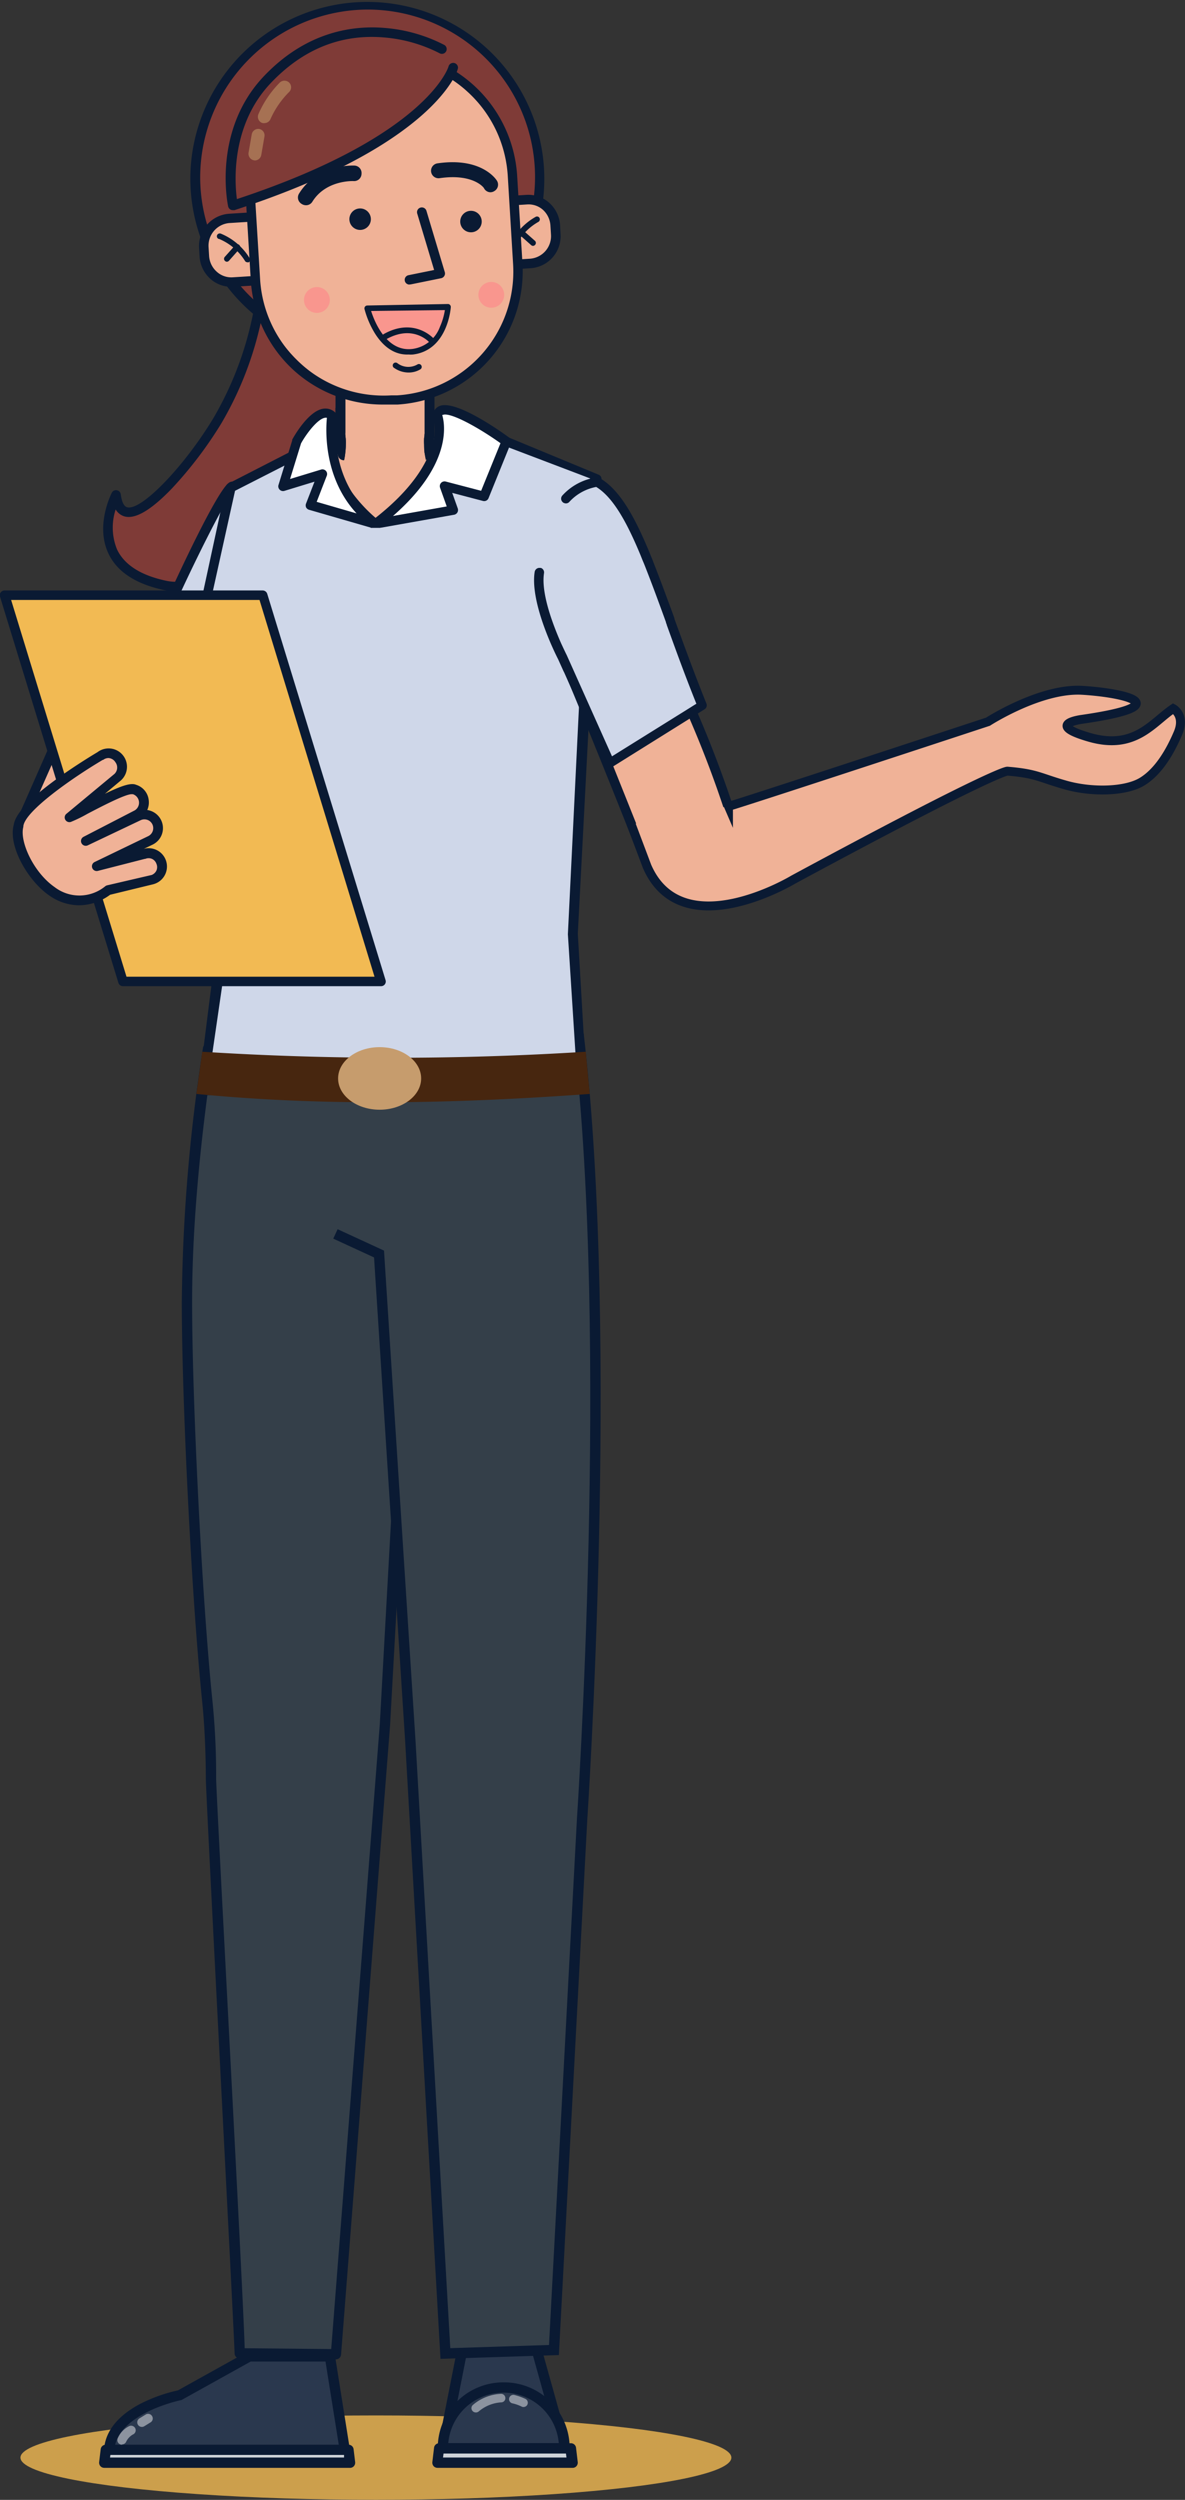 <svg xmlns="http://www.w3.org/2000/svg" viewBox="0 0 159.82 337.14"><rect x="0" y="0" width="159.82" height="337.14" fill="#333333" stroke="none"/><defs><style>.cls-1{isolation:isolate;}.cls-2{fill:#7f3b37;}.cls-3{fill:#0a1a33;}.cls-4{fill:#f0b297;}.cls-20,.cls-5{fill:#f2ba53;}.cls-5{opacity:0.8;}.cls-6{fill:#ffa18d;}.cls-7{fill:#2a384e;}.cls-8{fill:#cdd3d9;}.cls-9{fill:#8c939f;}.cls-10{fill:#343f49;}.cls-11,.cls-13{fill:none;stroke:#0a1a33;stroke-miterlimit:10;}.cls-11{stroke-width:1.4px;}.cls-12{fill:#cfd7e9;}.cls-13{stroke-width:1.2px;}.cls-14{fill:#fff;}.cls-15,.cls-19{fill:#ff8489;}.cls-15,.cls-18{opacity:0.6;}.cls-16{mix-blend-mode:screen;}.cls-17{fill:#a67153;}.cls-21{fill:#47260f;}.cls-22{fill:#c69c6d;}</style></defs><g class="cls-1"><g id="Calque_2" data-name="Calque 2"><g id="Calque_3" data-name="Calque 3"><path class="cls-2" d="M35.61,33.55c-.24,11.56-3.84,19.13-6.31,23.22C25.92,62.35,19.36,70.18,16.76,69c-.74-.35-1-1.38-1.11-2.2,0,0-5.09,9.78,6.72,12.22S68.41,50.45,35.61,33.55Z"/><path class="cls-3" d="M22.24,79.6c-3.87-.8-6.44-2.46-7.61-4.94-1.8-3.8.36-8,.45-8.21a.63.63,0,0,1,.69-.33.64.64,0,0,1,.52.55c.12.92.38,1.53.75,1.7a.87.87,0,0,0,.37.07c2.08,0,7.52-5.69,11.34-12A45.48,45.48,0,0,0,35,33.53a.65.65,0,0,1,.94-.56c6.44,3.33,10.75,7.41,12.81,12.13a17.8,17.8,0,0,1,.17,13.38c-2,5.62-6.42,11.34-12.16,15.7-4.66,3.53-9.45,5.57-13,5.57A7.49,7.49,0,0,1,22.24,79.6Zm7.61-22.5a54.08,54.08,0,0,1-6.65,8.76c-3,3.13-5.25,4.37-6.71,3.67a2.06,2.06,0,0,1-.89-.82,7.79,7.79,0,0,0,.19,5.4c1,2.09,3.26,3.52,6.71,4.23C25.71,79,30.86,77,36,73.15c5.55-4.21,9.82-9.71,11.73-15.1C50,51.42,49.88,42,36.23,34.6A46.42,46.42,0,0,1,29.85,57.1Z"/><polygon class="cls-4" points="45 58.9 58.94 58.9 59.44 70.2 44.4 71.47 43.1 58.9 45 58.9"/><ellipse class="cls-5" cx="50.7" cy="331.44" rx="47.94" ry="5.69"/><path class="cls-6" d="M36.15,301.48,35.51,318s-17,10.31-16.61,11.35,26.17.82,26.52.24-2.32-11.82-2.32-11.82l1.39-16.45"/><path class="cls-3" d="M32.16,330.81c-4.5,0-9.39-.09-11.86-.36-1.28-.14-1.88-.3-2.06-.84s.17-1.16,2.7-3c1.37-1,3.31-2.3,5.75-3.88,3.5-2.26,7.07-4.45,8.14-5.1l.63-16.19a.7.7,0,0,1,1.39.06l-.65,16.56a.68.68,0,0,1-.33.56c-6.66,4.05-13.8,8.68-15.81,10.4,4.08.56,21.61.44,24.68.05-.15-1.5-1.23-6.55-2.31-11.11a.78.78,0,0,1,0-.22l1.39-16.44a.7.7,0,1,1,1.39.11l-1.38,16.34c.12.54.71,3.06,1.26,5.6,1.3,6,1.13,6.32,1,6.62s-.3.5-3.83.66c-1.92.08-4.52.14-7.32.16Z"/><path class="cls-7" d="M44.49,317.79H33.64L24.22,323s-9.72,2-9.49,7.88H46.58Z"/><path class="cls-3" d="M46.58,331.59H14.73a.69.69,0,0,1-.7-.66c-.1-2.71,1.64-5.06,5-6.8A21.38,21.38,0,0,1,24,322.37l9.33-5.19a.73.73,0,0,1,.33-.08H44.49a.69.69,0,0,1,.69.58l2.08,13.11a.67.67,0,0,1-.15.56A.68.68,0,0,1,46.58,331.59Zm-31.14-1.38H45.77L43.9,318.48H33.82l-9.26,5.15a.48.48,0,0,1-.2.07C24.27,323.72,16,325.46,15.44,330.21Z"/><polygon class="cls-8" points="47.18 332.13 14.06 332.13 14.27 330.39 46.97 330.39 47.18 332.13"/><path class="cls-3" d="M47.18,332.82H14.06a.7.7,0,0,1-.52-.23.72.72,0,0,1-.17-.54l.21-1.74a.69.69,0,0,1,.69-.61H47a.69.69,0,0,1,.69.61l.21,1.74a.72.72,0,0,1-.17.54A.68.68,0,0,1,47.18,332.82Zm-32.34-1.39H46.4l0-.35H14.89Z"/><path class="cls-9" d="M19.14,327.3a.62.62,0,0,0,.32-.09l.84-.52a.61.61,0,0,0,.21-.85.62.62,0,0,0-.86-.21l-.84.52a.62.62,0,0,0,.33,1.15Z"/><path class="cls-9" d="M16.45,329.66a.61.61,0,0,0,.55-.33,2.25,2.25,0,0,1,.91-1,.62.62,0,0,0,.35-.8.63.63,0,0,0-.81-.35,3.25,3.25,0,0,0-1.55,1.61.62.62,0,0,0,.55.91Z"/><path class="cls-6" d="M62.52,297l1,22.05s-3,10.16-1.08,10.81,9.83.41,10.91-.67S71.09,319,71.09,319L72,296.58"/><path class="cls-3" d="M66.62,330.93a17.42,17.42,0,0,1-4.35-.4c-1.26-.42-1.45-2.34-.65-6.44.46-2.34,1.1-4.58,1.25-5.11l-1-21.94a.69.69,0,1,1,1.38-.06l1.06,22a.85.85,0,0,1,0,.23s-.69,2.33-1.19,4.77c-.87,4.28-.38,5.1-.32,5.19,2,.63,9.21.28,10.15-.48.34-.86-1-5.6-2.44-9.55a.84.84,0,0,1,0-.27l.88-22.37a.7.7,0,1,1,1.39.05l-.88,22.24c.19.52.91,2.54,1.53,4.64,1.35,4.61,1.08,5.71.57,6.21C73,330.57,69.59,330.93,66.62,330.93Z"/><polygon class="cls-7" points="76.08 330.17 59.73 330.17 62.5 316.14 62.5 316.14 72.17 316.14 72.17 316.14 76.08 330.17"/><path class="cls-3" d="M76.08,330.87H59.73a.71.71,0,0,1-.68-.83l2.76-14a.71.71,0,0,1,.69-.58h9.67a.71.71,0,0,1,.67.53l3.91,14a.68.68,0,0,1-.11.6A.69.69,0,0,1,76.08,330.87Zm-15.5-1.39H75.17l-3.53-12.65H63.07Z"/><path class="cls-7" d="M67.91,322h0a8.17,8.17,0,0,1,8.17,8.17v0a0,0,0,0,1,0,0H59.73a0,0,0,0,1,0,0v0A8.17,8.17,0,0,1,67.91,322Z"/><path class="cls-3" d="M76.08,330.87H59.73a.69.69,0,0,1-.69-.7v-.05a8.84,8.84,0,0,1,8.82-8.83H68a8.84,8.84,0,0,1,8.83,8.83v.05A.7.7,0,0,1,76.08,330.87Zm-15.62-1.39h14.9a7.44,7.44,0,0,0-7.41-6.8h-.09A7.44,7.44,0,0,0,60.46,329.48Z"/><path class="cls-9" d="M70.68,324.61a.52.52,0,0,1-.36-.07,5.76,5.76,0,0,0-1.17-.41.58.58,0,1,1,.28-1.12,7.79,7.79,0,0,1,1.47.53.59.59,0,0,1,.21.79A.58.58,0,0,1,70.68,324.61Z"/><path class="cls-9" d="M64.16,325.35a.58.58,0,0,1-.44-.21.57.57,0,0,1,.07-.81,6.24,6.24,0,0,1,3.81-1.49.58.58,0,0,1,.56.59.57.57,0,0,1-.59.56,5.17,5.17,0,0,0-3,1.22A.59.59,0,0,1,64.16,325.35Z"/><polygon class="cls-8" points="58.97 332.13 77.18 332.13 76.95 330.19 59.2 330.19 58.97 332.13"/><path class="cls-3" d="M77.18,332.82H59a.7.7,0,0,1-.52-.23.72.72,0,0,1-.17-.54l.23-1.94a.69.69,0,0,1,.69-.61H77a.69.69,0,0,1,.69.61l.23,1.94a.72.72,0,0,1-.17.54A.68.68,0,0,1,77.18,332.82Zm-17.43-1.39H76.4l-.07-.54H59.82Z"/><path class="cls-10" d="M28.06,141.42a229.13,229.13,0,0,0-2.85,34.23c0,17.85,3.24,61.66,3.24,64.19,0,2.27,3.89,77.54,3.89,77.54l13,.12,6.59-84.87,3.51-63.36,15.84-29Z"/><path class="cls-3" d="M45.33,318.19h0l-13-.11a.71.71,0,0,1-.69-.68c-.08-3.14-3.88-75.31-3.88-77.56,0-.56,0-5.68-.51-10.53-1.44-14.15-2.73-40.62-2.73-53.66a233.33,233.33,0,0,1,2.85-34.3.69.69,0,0,1,.67-.62l43.21-1.13a.66.66,0,0,1,.61.33.7.7,0,0,1,0,.7L56.11,169.47l-3.5,63.2L46,317.55A.7.7,0,0,1,45.33,318.19ZM33,316.69l11.67.11,6.55-84.23,3.5-63.34a.75.75,0,0,1,.09-.29L70.08,141,28.69,142.1c-.31,3.14-2.78,18-2.78,33.55,0,13,1.29,39.39,2.72,53.52a100,100,0,0,1,.52,10.67C29.15,242,32.8,309.12,33,316.69Z"/><path class="cls-10" d="M45.24,166.41l5.88,2.71,4.22,65.64,4.73,82.64,14.64-.47,3.8-71.6s4.46-63.93-.27-105H60.51"/><path class="cls-11" d="M45.24,166.41l5.88,2.71,4.22,65.64,4.73,82.64,14.64-.47,3.8-71.6s4.31-64.18-.41-105.23l-20.56.58"/><path class="cls-12" d="M31.37,65.62c-1-.68-12.22,23.11-12.68,26.77l11.21,8.24Z"/><path class="cls-3" d="M29.9,101.27a.68.68,0,0,1-.38-.12L18.31,92.91a.66.66,0,0,1-.25-.6c.25-2,3.35-9.16,5.92-14.64,2.1-4.48,5.81-12.09,7-12.63a.78.78,0,0,1,.74,0,.66.66,0,0,1,.28.56l-1.47,35a.65.65,0,0,1-.36.55A.67.67,0,0,1,29.9,101.27ZM19.39,92.11l9.92,7.3,1.34-31.95C27.83,72.17,20.25,88.14,19.39,92.11Z"/><path class="cls-12" d="M50.65,70.65a19,19,0,0,1-6.94-11.34L31.08,65.79,27.84,80.62l1.54,51.1-2,15.39,22.84-1Z"/><path class="cls-3" d="M27.36,147.75a.64.64,0,0,1-.45-.19.61.61,0,0,1-.19-.48l2-15.81L27.16,80.94l3.28-15.18a.62.62,0,0,1,.35-.54l12.63-6.48a.66.66,0,0,1,.58,0,.64.64,0,0,1,.34.47C45.44,66,51,70.09,51,70.13a.64.64,0,0,1,.27.52l-.45,75.45a.63.63,0,0,1-.61.63l-22.84,1ZM31.7,66.19,28.45,80.88,30,132.69l-2,13.75,21.54-1L50,71a19.52,19.52,0,0,1-6.77-10.69Z"/><polygon class="cls-12" points="50.65 70.65 50.65 146.09 78.46 146.09 77.23 125.8 80.39 64.34 68.24 59.54 50.65 70.65"/><path class="cls-3" d="M78.46,146.73H50.65a.64.64,0,0,1-.64-.64V70.65a.63.63,0,0,1,.3-.54L67.9,59a.68.68,0,0,1,.54-.07L80.69,64a.63.63,0,0,1,.44.62l-3.2,61.29,1.17,20.18A.64.64,0,0,1,78.46,146.73Zm-27.17-1.28H77.83L76.59,126l3-61.48L68.33,60.24,51.29,71Z"/><path class="cls-4" d="M100.09,119s.67-.9-1-7.53S87.7,82.77,87.7,82.77L75.49,87.63c4,9.14,12,29.64,12,29.64Z"/><path class="cls-3" d="M99.71,111.35a153.83,153.83,0,0,0-5.59-15.11l-.25-.6c-.08-.2-.16-.4-.25-.6C91.8,90.62,90,86.52,89.06,84.27l-.77-1.76a.64.64,0,0,0-.82-.34l-2,.81-9.7,3.86-.48.19a.21.21,0,0,0-.1.06.59.59,0,0,0-.25.29.67.67,0,0,0,0,.5c.35.8.73,1.69,1.13,2.64l.06.15c3.9,9.25,10,24.62,10.73,26.61l1.28.18,0-.1a.54.54,0,0,0,0-.33c0-.11-2.53-6.46-5.41-13.64l-.24-.61c-1.7-4.23-3.51-8.69-5-12.29L76.34,88l10.27-4.08.76-.3.31.71c.91,2.11,2.84,6.6,4.84,11.43l.25.6.25.6a147.16,147.16,0,0,1,5.45,14.73c1.6,6.33,1,7.1,1,7.16l-6.15-.73-5-.59,12.38,1.78C100.77,119.07,101.41,118.1,99.71,111.35Z"/><path class="cls-12" d="M72.77,77.23c-.65,4.15,3.11,11.42,3.11,11.42l6.38,14.25,12.43-7.77C88.7,80.27,85.81,68,80.52,65h0a7.08,7.08,0,0,0-4.22,2.24Z"/><path class="cls-3" d="M95,95.67l-.91.57-.55.34-.55.35-10.34,6.46-.08,0a.67.67,0,0,1-.34.09.55.55,0,0,1-.18,0l0,0h0a.65.65,0,0,1-.35-.32L76.08,90.67,76,90.52l-.72-1.6c-.25-.48-3.83-7.54-3.17-11.79a.65.65,0,0,1,.73-.54l.11,0a.64.64,0,0,1,.42.71c-.43,2.79,1.31,7.2,2.33,9.51l.27.58c.27.57.44.92.45.93a.05.05,0,0,1,0,0l.94,2.1L82.54,102l10-6.23.56-.35.54-.34.28-.17c-1.51-3.75-2.83-7.39-4-10.64,0-.1-.07-.19-.1-.28a.19.19,0,0,0,0-.07l-.22-.61c-.86-2.36-1.68-4.59-2.48-6.62-.12-.31-.24-.62-.37-.92s-.23-.57-.34-.84c-1.87-4.52-3.72-7.86-6-9.26a6.53,6.53,0,0,0-3.61,2,.61.61,0,0,1-.69.18.45.45,0,0,1-.21-.12.63.63,0,0,1-.06-.9,7.71,7.71,0,0,1,4.64-2.45.63.63,0,0,1,.38.08c2.77,1.59,4.84,5.36,7,10.7l.06.14c.12.3.24.62.36.93.73,1.85,1.47,3.87,2.26,6,.08.22.17.45.25.68s.11.31.17.47l0,.08c1.26,3.46,2.69,7.39,4.32,11.44A.63.63,0,0,1,95,95.67Z"/><circle class="cls-3" cx="50.64" cy="75.66" r="0.65"/><path class="cls-4" d="M98.24,108.73l35-11.41s7.09-4.57,12.75-4.23,13,2,0,3.9c0,0-5.22.62.94,2.42s8.52-2,11.33-3.87c0,0,1.69.89.64,3.33s-2.58,5.14-4.81,6.51-6.77,1.48-10.32.48-3.88-1.55-7.87-1.88c0,0-1.33-.23-28.84,14.64,0,0-15,9-19.71-1.8l-2.22-5.63"/><path class="cls-13" d="M85.1,111.09l2.17,5.76C92,127.7,107,118.62,107,118.62,134.54,103.75,135.87,104,135.87,104c4,.33,4.32.88,7.87,1.88s8.1.89,10.32-.48,3.77-4.07,4.81-6.51-.64-3.33-.64-3.33c-2.81,1.88-5.17,5.66-11.33,3.87S146,97,146,97c13-1.89,5.66-3.55,0-3.9s-12.75,4.23-12.75,4.23-34.84,11.48-35,11.41a18.45,18.45,0,0,1-.82-2.31"/><path class="cls-14" d="M59,56s2.57,6.32-8.31,14.65L61.06,68.8l-1.15-3.24L65.23,67l3-7.41S59.52,53.17,59,56Z"/><path class="cls-3" d="M50.65,71.29a.64.64,0,0,1-.58-.38.65.65,0,0,1,.19-.77c5.41-4.14,7.32-7.72,8-10a6.52,6.52,0,0,0,.13-3.91.78.78,0,0,1,0-.37,1.46,1.46,0,0,1,.91-1.11c2.2-.86,8.2,3.4,9.38,4.27a.64.64,0,0,1,.21.75l-3,7.41a.63.63,0,0,1-.75.38l-4.15-1.09.75,2.1a.68.68,0,0,1-.05.54.66.66,0,0,1-.44.31L50.76,71.28Zm9-15.29C60,57.2,61,62.61,53,69.59l7.25-1.29-.9-2.53a.64.64,0,0,1,.76-.83l4.78,1.25,2.61-6.42c-3.06-2.18-6.78-4.2-7.76-3.82A.15.15,0,0,0,59.63,56Z"/><path class="cls-14" d="M44.77,56s-1.52,9.31,5.88,14.63L41.86,68.1l1.62-4.16-5.33,1.62,1.86-6S42.83,54.34,44.77,56Z"/><path class="cls-3" d="M50.65,71.29a.57.57,0,0,1-.18,0l-8.79-2.54a.66.66,0,0,1-.4-.33.67.67,0,0,1,0-.52l1.14-2.94-4.06,1.24a.64.64,0,0,1-.8-.8l1.85-6a1.17,1.17,0,0,1,0-.11c.21-.39,2.12-3.79,4.12-4.16a1.92,1.92,0,0,1,1.63.45.63.63,0,0,1,.21.59h0c0,.09-1.36,9,5.62,14a.64.64,0,0,1,.21.8A.66.66,0,0,1,50.65,71.29Zm-7.94-3.61,5.38,1.56c-4.44-4.8-4.17-11.18-4-12.89a.6.6,0,0,0-.3,0c-1,.19-2.5,2.19-3.19,3.45L39.12,64.6l4.17-1.27a.63.63,0,0,1,.78.84Z"/><path class="cls-4" d="M9.21,107.59c.15-1.16,1.53-4,1.71-5.29a2,2,0,0,0-3.78-1.2L2.71,111.19"/><path class="cls-3" d="M3.3,111.45l-1.18-.52,4.25-9.65c.07-.16.13-.3.19-.42h0a2.53,2.53,0,0,1,3.2-1.42,2.52,2.52,0,0,1,1.8,3,16.91,16.91,0,0,1-.91,2.83,14.57,14.57,0,0,0-.79,2.43.63.63,0,0,1-.71.55.64.64,0,0,1-.56-.71,14.15,14.15,0,0,1,.87-2.72,16.56,16.56,0,0,0,.84-2.58.07.07,0,0,1,0,0,1.26,1.26,0,0,0-.94-1.5,1.26,1.26,0,0,0-1.63.69Z"/><rect class="cls-12" x="42.38" y="71.19" width="17.83" height="72.84"/><ellipse class="cls-2" cx="49.54" cy="23.97" rx="23.22" ry="23.32"/><path class="cls-3" d="M25.67,24a23.87,23.87,0,1,1,23.87,24A23.95,23.95,0,0,1,25.67,24ZM27,24A22.58,22.58,0,1,0,49.54,1.29,22.66,22.66,0,0,0,27,24Z"/><path class="cls-4" d="M57.9,46.13V58.29a5.86,5.86,0,0,1-.69,2.77,10,10,0,0,1-.06-1.1,8.31,8.31,0,0,1,0-.87,5.35,5.35,0,0,1-10.59,0,8.31,8.31,0,0,1,0,.87,8.07,8.07,0,0,1-.07,1.11,6.8,6.8,0,0,1-.3-.67,5.94,5.94,0,0,1-.38-2.11V46.13Z"/><path class="cls-3" d="M57.9,45.49h-12a.65.65,0,0,0-.65.64V58.29A6.56,6.56,0,0,0,46.41,62a7.85,7.85,0,0,0,.16-1A8.07,8.07,0,0,0,46.64,60a8.31,8.31,0,0,0,0-.87,2,2,0,0,1-.05-.43,2.23,2.23,0,0,1,0-.37V46.78H57.26V58.29a2.23,2.23,0,0,1,0,.37,2,2,0,0,1-.05.43,8.31,8.31,0,0,0,0,.87,10,10,0,0,0,.06,1.1,7.87,7.87,0,0,0,.17,1,6.6,6.6,0,0,0,1.16-3.74V46.13A.64.64,0,0,0,57.9,45.49Z"/><path class="cls-4" d="M31.41,38l40.13-2.51a3.7,3.7,0,0,0,3.41-4l-.07-1.15A3.69,3.69,0,0,0,71,26.92L30.9,29.43a3.72,3.72,0,0,0-3.41,4l.07,1.15A3.68,3.68,0,0,0,31.41,38Z"/><path class="cls-3" d="M28.39,37.62a4.38,4.38,0,0,1-1.47-3l-.07-1.15a4.36,4.36,0,0,1,4-4.64L71,26.28a4.21,4.21,0,0,1,3.06,1.06,4.41,4.41,0,0,1,1.48,3.05l.06,1.15a4.33,4.33,0,0,1-4,4.63L31.45,38.68h-.26A4.19,4.19,0,0,1,28.39,37.62ZM71.5,34.89a3.06,3.06,0,0,0,2.81-3.28l-.07-1.14a3.12,3.12,0,0,0-1-2.16,2.91,2.91,0,0,0-2.13-.74L30.94,30.08a3.06,3.06,0,0,0-2.81,3.27l.07,1.15a3.11,3.11,0,0,0,1.05,2.16,2.91,2.91,0,0,0,2.12.74Z"/><path class="cls-3" d="M69.12,33.58a.38.38,0,0,0,.35-.23,7.49,7.49,0,0,1,3.15-3.43l0,0a.4.4,0,0,0,.14-.53.38.38,0,0,0-.53-.14l0,0A8.37,8.37,0,0,0,68.77,33a.39.39,0,0,0,.19.51A.47.47,0,0,0,69.12,33.58Z"/><path class="cls-3" d="M71.87,33.16a.39.39,0,0,0,.29-.13.38.38,0,0,0,0-.54l-1.58-1.4a.39.39,0,1,0-.51.58l1.58,1.4A.39.39,0,0,0,71.87,33.16Z"/><path class="cls-3" d="M33.35,35.37a.46.46,0,0,0,.2,0,.38.38,0,0,0,.13-.53,8.2,8.2,0,0,0-3.89-3.33l0,0a.4.4,0,0,0-.51.2.39.39,0,0,0,.2.51l.06,0a7.5,7.5,0,0,1,3.52,3A.39.39,0,0,0,33.35,35.37Z"/><path class="cls-3" d="M30.58,35.3a.42.42,0,0,0,.29-.12l1.41-1.59a.38.38,0,0,0,0-.54.37.37,0,0,0-.54,0l-1.41,1.58a.39.39,0,0,0,0,.55A.43.43,0,0,0,30.58,35.3Z"/><rect class="cls-4" x="34.04" y="7.38" width="35.48" height="46.61" rx="17.74" transform="translate(105.33 58.16) rotate(176.52)"/><path class="cls-3" d="M39.82,50.12a17.9,17.9,0,0,1-6-12.38l-.72-11.89a18,18,0,0,1,16.87-19l.78,0a18,18,0,0,1,19,16.87l.72,11.89A18,18,0,0,1,53.62,54.56l-.78,0h0q-.56,0-1.11,0A17.86,17.86,0,0,1,39.82,50.12ZM50.79,8,50,8.09A16.71,16.71,0,0,0,34.35,25.77l.73,11.89A16.69,16.69,0,0,0,52.76,53.32h0l.79,0A16.72,16.72,0,0,0,69.2,35.59L68.48,23.7A16.73,16.73,0,0,0,51.82,8Z"/><path class="cls-3" d="M66.12,25.93a1,1,0,0,0,.55-.16A1,1,0,0,0,67,24.34c-.08-.13-2.06-3.18-8-2.31a1,1,0,0,0,.29,2c4.55-.66,6,1.3,6,1.38A1,1,0,0,0,66.12,25.93Z"/><path class="cls-3" d="M41.25,27.68a1,1,0,0,0,.88-.48c1.83-2.95,5.51-2.78,5.54-2.78a1,1,0,0,0,1.09-1,1,1,0,0,0-1-1.09c-.2,0-4.94-.22-7.41,3.75a1,1,0,0,0,.33,1.42A1.08,1.08,0,0,0,41.25,27.68Z"/><path class="cls-3" d="M55.24,38.36h.13l4.13-.84a.65.65,0,0,0,.42-.3.63.63,0,0,0,.07-.52l-2.48-8.28A.65.65,0,0,0,56.7,28a.64.64,0,0,0-.43.8l2.28,7.61-3.44.7a.64.64,0,0,0,.13,1.27Z"/><path class="cls-15" d="M60.41,41.43l-10.87.16s1.54,6.45,6.11,5.88S60.41,41.43,60.41,41.43Z"/><path class="cls-3" d="M50.55,44.94a12.31,12.31,0,0,1-1.39-3.26.39.39,0,0,1,.37-.48L60.41,41a.36.36,0,0,1,.28.12.39.39,0,0,1,.11.29c0,.06-.38,5.82-5.1,6.4a4,4,0,0,1-.6,0C53.32,47.89,51.76,46.88,50.55,44.94Zm-.5-3c.45,1.42,2.08,5.55,5.56,5.12a4.6,4.6,0,0,0,3.73-3A8.81,8.81,0,0,0,60,41.82Z"/><path class="cls-3" d="M58.29,46.35a.38.38,0,0,0,.25-.09.39.39,0,0,0,0-.55s-2.6-3-6.78-.66a.4.4,0,0,0-.15.53.39.39,0,0,0,.52.15c3.62-2,5.74.39,5.82.49A.39.39,0,0,0,58.29,46.35Z"/><path class="cls-3" d="M55.11,50.24a3.06,3.06,0,0,0,1.6-.44.39.39,0,0,0,.1-.54.38.38,0,0,0-.53-.1A2.44,2.44,0,0,1,53.62,49a.39.39,0,1,0-.43.64A3.4,3.4,0,0,0,55.11,50.24Z"/><path class="cls-2" d="M61.14,9.06c-.17.88-4,10.3-29.71,18.64,0,0-2.1-9.86,4.66-17C46.89-.65,59.6,6.62,59.6,6.62"/><path class="cls-3" d="M31.43,28.34a.64.64,0,0,0,.2,0C42.5,24.79,50.8,20.67,56.29,16.07c4.07-3.41,5.34-6.14,5.48-6.9a.65.65,0,0,0-1.27-.23c0,.09-2.9,9.44-28.55,17.91-.31-2.34-.81-10,4.6-15.68C40.88,6.62,46,4.56,51.79,5.05a19.91,19.91,0,0,1,7.49,2.13.64.64,0,1,0,.64-1.12,21.13,21.13,0,0,0-8-2.29c-4.27-.37-10.57.45-16.33,6.51-6.91,7.28-4.91,17.14-4.82,17.56a.66.66,0,0,0,.31.42A.61.61,0,0,0,31.43,28.34Z"/><g class="cls-16"><path class="cls-17" d="M35.71,16.6a.89.89,0,0,0,.77-.54A12.13,12.13,0,0,1,39,12.4a.89.89,0,0,0,0-1.26.91.91,0,0,0-1.27,0,13.92,13.92,0,0,0-2.88,4.26.9.9,0,0,0,.47,1.17A.81.81,0,0,0,35.71,16.6Z"/></g><g class="cls-16"><path class="cls-17" d="M34.42,21.64a.9.9,0,0,0,.82-.75l.43-2.5a.88.88,0,0,0-.72-1,.9.9,0,0,0-1,.73l-.43,2.5a.9.9,0,0,0,.73,1A.75.75,0,0,0,34.42,21.64Z"/></g><g class="cls-18"><circle class="cls-19" cx="66.26" cy="39.76" r="1.74"/></g><g class="cls-18"><path class="cls-19" d="M41,40.56a1.74,1.74,0,1,0,3.48-.21,1.74,1.74,0,1,0-3.48.21Z"/></g><circle class="cls-3" cx="63.52" cy="29.88" r="1.45"/><circle class="cls-3" cx="48.57" cy="29.56" r="1.45"/><path class="cls-3" d="M46.6,59.09c0-.15,0-.29-.05-.43a9.31,9.31,0,0,0-.66-2.42A9.61,9.61,0,0,0,45.24,55v3.33a7.63,7.63,0,0,0,.41,3.3.86.86,0,0,0,.76.45,7.85,7.85,0,0,0,.16-1A8.07,8.07,0,0,0,46.64,60,8.31,8.31,0,0,0,46.6,59.09Z"/><path class="cls-3" d="M57.9,56.24a9.31,9.31,0,0,0-.66,2.42,2,2,0,0,1-.05.43,8.31,8.31,0,0,0,0,.87,10,10,0,0,0,.06,1.1,8.46,8.46,0,0,0,.29,1,6.54,6.54,0,0,0,1-3.75V55A9.43,9.43,0,0,0,57.9,56.24Z"/><polygon class="cls-20" points="16.59 132.36 51.37 132.36 35.43 80.27 0.64 80.27 16.59 132.36"/><path class="cls-3" d="M51.37,133H16.58a.64.64,0,0,1-.61-.45L0,80.46a.61.61,0,0,1,.1-.57.64.64,0,0,1,.51-.26H35.43a.65.65,0,0,1,.61.45L52,132.18a.63.63,0,0,1-.61.82Zm-34.31-1.28H50.51L35,80.91H1.5Z"/><path class="cls-4" d="M2.48,111.38c.37-3.16,11-9.41,11-9.41a1.83,1.83,0,0,1,2.23,2.91l-6.36,5.27c1-.3,7.72-4.33,8.72-3.71a1.84,1.84,0,0,1,.37,3.36l-6.89,3.57,7.1-3.33a1.83,1.83,0,0,1,1.59,3.3l-7.17,3.41,6.32-1.62a1.83,1.83,0,1,1,1.22,3.45l-6.09,1.49C7.63,125.11,1.45,115,2.48,111.38Z"/><path class="cls-3" d="M10.65,122.09a7.06,7.06,0,0,1-4.06-1.36c-2.79-1.94-5.51-6.58-4.74-9.48.22-1.51,2.15-3.56,5.91-6.28,2.54-1.83,5.08-3.35,5.39-3.53a2.47,2.47,0,0,1,3,3.94l-2,1.67c2.29-1.11,3.53-1.51,4.21-1.21a2.43,2.43,0,0,1,1.7,2.09,2.49,2.49,0,0,1-.2,1.31,2.47,2.47,0,0,1,.72,4.67l-1.19.57a2.47,2.47,0,0,1,1.48,4.71h0a2.8,2.8,0,0,1-.31.09l-5.71,1.39A7.16,7.16,0,0,1,10.65,122.09Zm4-19.86a1.17,1.17,0,0,0-.73.25l-.06,0c-4,2.36-10.47,6.87-10.71,8.93,0,0,0,.07,0,.1-.54,1.92,1.34,6.13,4.22,8.13a5.49,5.49,0,0,0,6.84-.13.7.7,0,0,1,.23-.11L20.46,118a1.21,1.21,0,0,0,.64-.6,1.14,1.14,0,0,0,0-.9v0a1.16,1.16,0,0,0-.6-.67,1.14,1.14,0,0,0-.9,0l-.07,0-6.33,1.62a.64.64,0,0,1-.43-1.2L20,112.76a1.2,1.2,0,0,0,.55-1.59,1.19,1.19,0,0,0-1.59-.55L11.85,114a.64.64,0,0,1-.57-1.15l6.89-3.56a1.21,1.21,0,0,0-.24-2.18l-.13,0c-.8-.09-4.43,1.82-6,2.64a19.09,19.09,0,0,1-2.25,1.1.64.64,0,0,1-.75-.31.63.63,0,0,1,.16-.79l6.36-5.28a1.19,1.19,0,0,0,.24-1.68A1.17,1.17,0,0,0,14.62,102.23ZM2.48,111.38h0ZM17.75,107Z"/><path class="cls-21" d="M26.48,147.53c16.62,1.62,33.91,1.39,53.06,0L79,141.84a411.31,411.31,0,0,1-51.72,0Z"/><ellipse class="cls-22" cx="51.2" cy="145.44" rx="5.6" ry="4.22"/></g></g></g></svg>